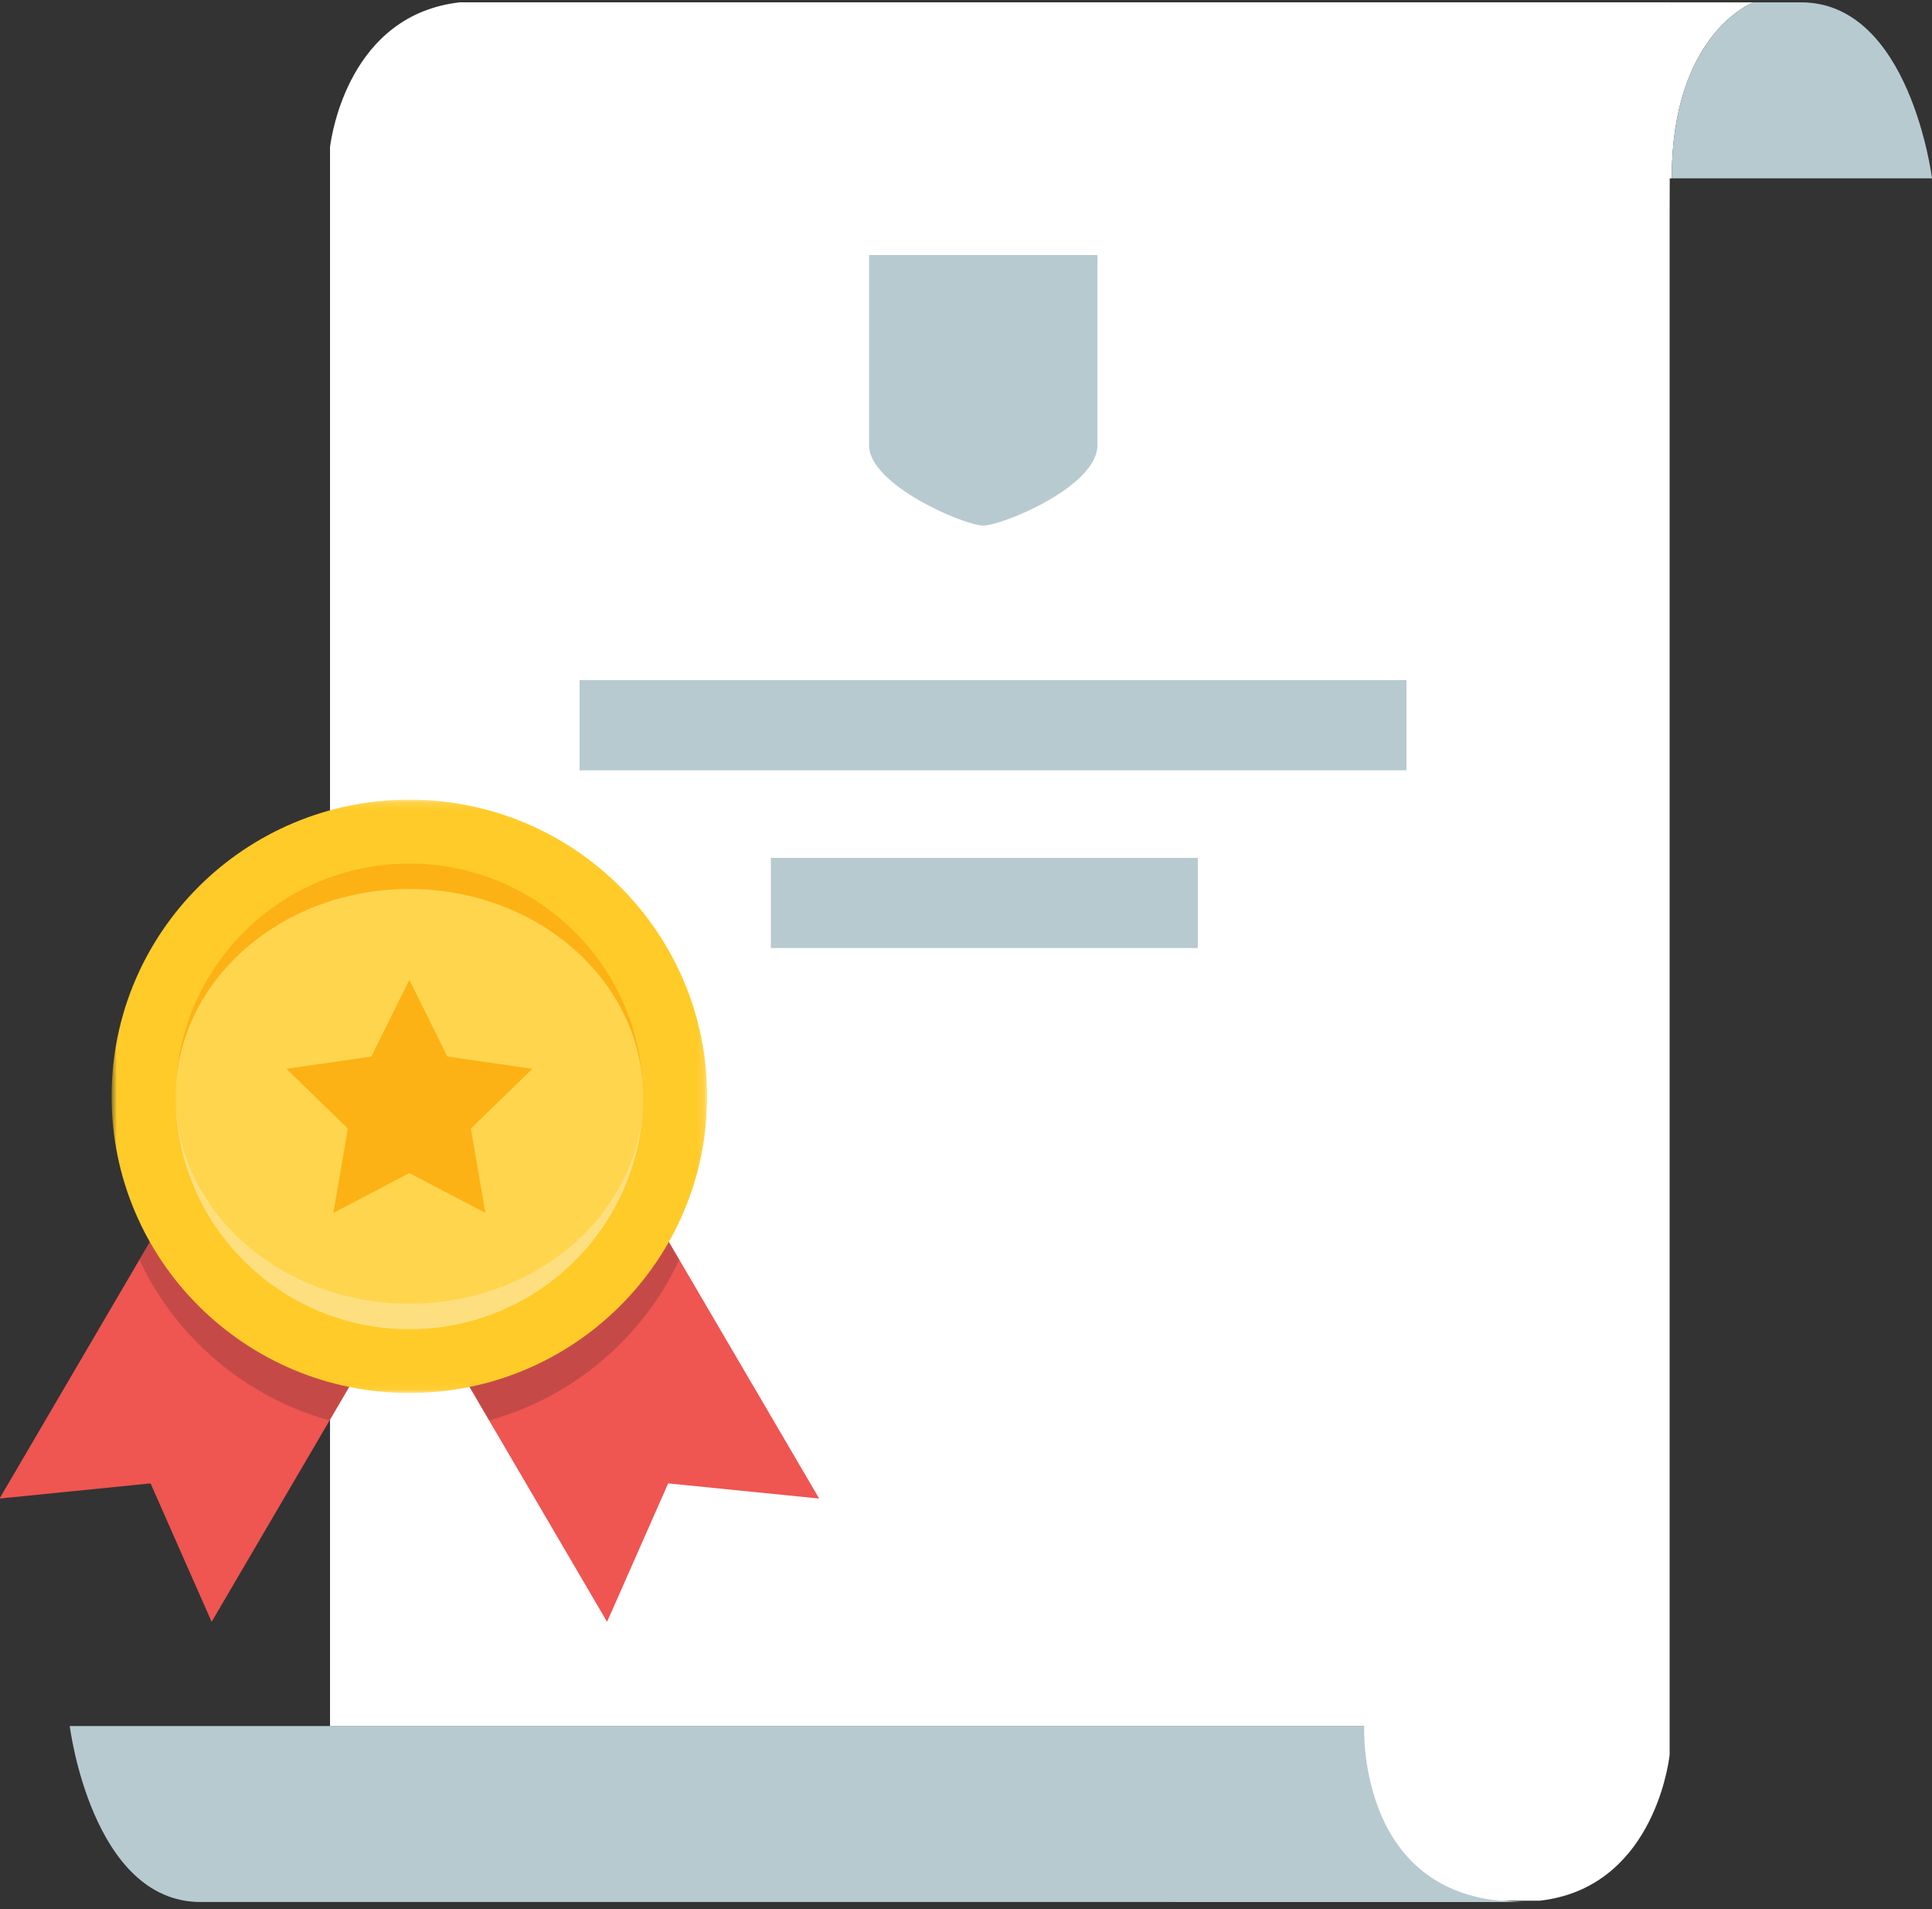 <?xml version="1.0" encoding="UTF-8" standalone="no"?>
<svg width="250px" height="247px" viewBox="0 0 250 247" version="1.1" xmlns="http://www.w3.org/2000/svg" xmlns:xlink="http://www.w3.org/1999/xlink">
    <rect x="0" y="0" width="250" height="247" fill="#333333" stroke="none"/>
    <!-- Generator: Sketch 42 (36781) - http://www.bohemiancoding.com/sketch -->
    <title>diploma</title>
    <desc>Created with Sketch.</desc>
    <defs>
        <polygon id="path-1" points="0.136 0.155 77.195 0.155 77.195 76.926 0.136 76.926 0.136 0.155"></polygon>
    </defs>
    <g id="Page-1" stroke="none" stroke-width="1" fill="none" fill-rule="evenodd">
        <g id="Desktop-HD" transform="translate(-291, -2329)">
            <g id="diploma" transform="translate(415.5, 2452.5) scale(-1, 1) translate(-415.5, -2452.5) translate(290, 2329)">
                <g id="Page-1">
                    <g id="Group-3" transform="translate(52, 223.126)" fill="#B7CAD0">
                        <path d="M21.377,0.199 L188.976,0.198 C188.976,0.198 186.153,22.97 172.038,22.97 C157.922,22.97 0.16,22.971 0.16,22.971 C0.16,22.971 21.462,23.996 21.377,0.199" id="Fill-1"></path>
                    </g>
                    <path d="M73.473,223.325 L207.295,223.324 L207.295,19.039 C207.09,17.373 204.786,1.906 190.478,0.298 L185.314,0.298 L33.877,0.298 L33.877,0.305 L23.172,0.305 L23.217,0.365 C23.217,0.365 33.681,4.37 33.681,23.077 L33.938,23.077 L33.95,27.609 L33.95,227.033 C33.95,227.033 33.957,227.094 33.968,227.189 C34.174,228.855 36.477,244.321 50.786,245.929 L55.95,245.929 C74.45,244.075 73.473,223.325 73.473,223.325" id="Fill-4" fill="#FFFFFF"></path>
                    <g id="Group-8" transform="translate(0, 0.126)" fill="#B7CAD0">
                        <path d="M23.217,0.239 L23.173,0.178 L16.939,0.178 C2.824,0.178 -5.96534653e-05,22.95 -5.96534653e-05,22.95 L33.681,22.95 C33.681,4.243 23.217,0.239 23.217,0.239" id="Fill-6"></path>
                    </g>
                </g>
                <path d="M108,33 L137.545,33 L137.545,57.62 C137.545,62.742 125.235,67.999 122.773,67.999 C120.31,67.999 108,62.957 108,57.62 L108,33 Z" id="Path-2" fill="#B7CAD0"></path>
                <rect id="Rectangle-5" fill="#B7CAD0" x="68" y="88.001" width="107" height="11.666"></rect>
                <rect id="Rectangle-5-Copy" fill="#B7CAD0" x="95" y="111" width="55.25" height="11.666"></rect>
                <g id="Page-1" transform="translate(144, 103)">
                    <polygon id="Fill-1" fill="#EF5551" points="0 90.891 19.541 88.931 27.444 106.845 50.809 66.952 23.365 50.998"></polygon>
                    <polygon id="Fill-2" fill="#EF5551" points="55.25 66.952 78.615 106.845 86.517 88.931 106.058 90.891 82.693 50.998"></polygon>
                    <g id="Group-18" transform="translate(14.364, 0.313)">
                        <path d="M9.002,50.686 L36.447,66.641 L28.345,80.47 C17.417,77.453 8.444,69.755 3.733,59.683 L9.002,50.686 Z" id="Fill-3" fill="#20201F" opacity="0.2"></path>
                        <path d="M73.599,59.684 C68.887,69.756 59.914,77.453 48.986,80.47 L40.884,66.641 L68.33,50.687 L73.599,59.684 Z" id="Fill-5" fill="#20201F" opacity="0.2"></path>
                        <g id="Group-9">
                            <mask id="mask-2" fill="white">
                                <use xlink:href="#path-1"></use>
                            </mask>
                            <g id="Clip-8"></g>
                            <path d="M77.195,38.54 C77.195,59.74 59.945,76.926 38.665,76.926 C17.386,76.926 0.136,59.74 0.136,38.54 C0.136,17.339 17.386,0.153 38.665,0.153 C59.945,0.153 77.195,17.339 77.195,38.54" id="Fill-7" fill="#FFCB28" mask="url(#mask-2)"></path>
                        </g>
                        <path d="M68.905,38.54 C68.905,55.179 55.367,68.666 38.665,68.666 C21.965,68.666 8.426,55.179 8.426,38.54 C8.426,21.901 21.965,8.413 38.665,8.413 C55.367,8.413 68.905,21.901 68.905,38.54" id="Fill-10" fill="#FFD54E"></path>
                        <path d="M38.665,11.71 C55.366,11.71 68.905,23.722 68.905,38.539 C68.905,21.901 55.366,8.413 38.665,8.413 C21.965,8.413 8.426,21.901 8.426,38.539 C8.426,23.722 21.965,11.71 38.665,11.71" id="Fill-12" fill="#FCB215"></path>
                        <path d="M38.665,65.37 C21.965,65.37 8.426,53.357 8.426,38.54 C8.426,55.179 21.965,68.666 38.665,68.666 C55.366,68.666 68.905,55.179 68.905,38.54 C68.905,53.357 55.366,65.37 38.665,65.37" id="Fill-14" fill="#FEDF80"></path>
                        <polygon id="Fill-16" fill="#FCB215" points="38.665 23.459 43.584 33.388 54.581 34.981 46.623 42.708 48.502 53.62 38.665 48.468 28.829 53.62 30.708 42.708 22.749 34.981 33.747 33.388"></polygon>
                    </g>
                </g>
            </g>
        </g>
    </g>
</svg>